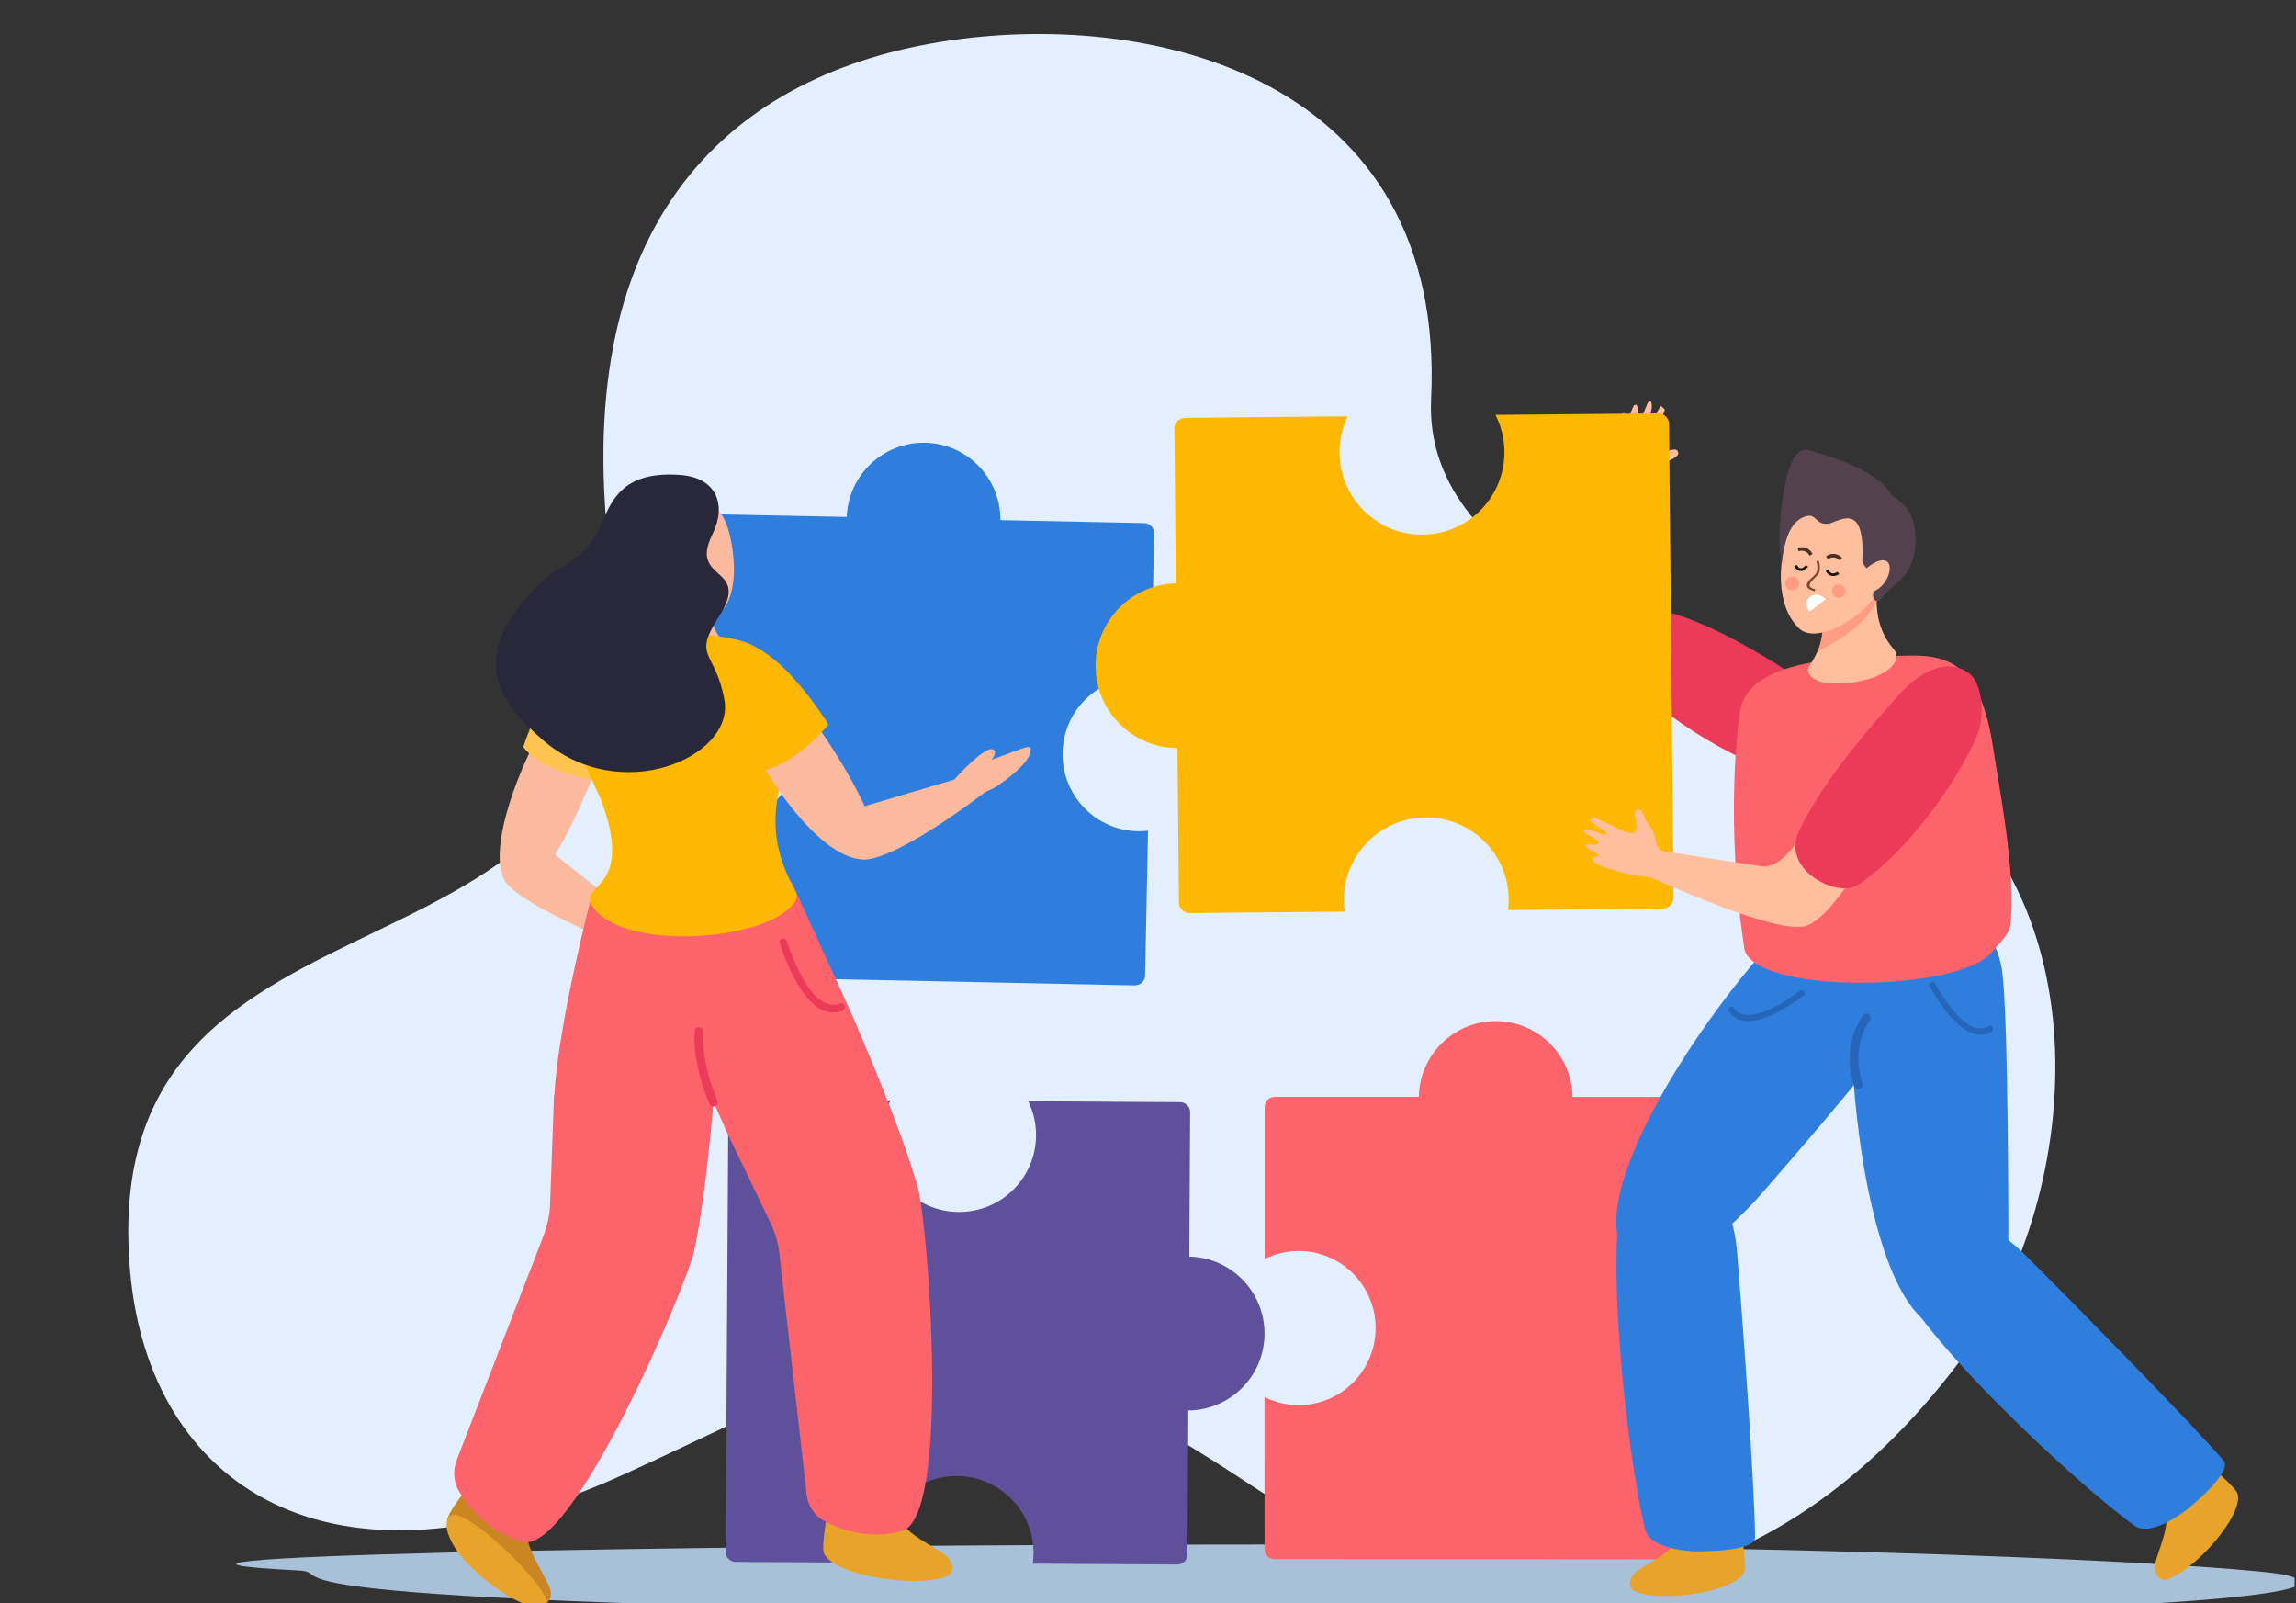 <?xml version="1.0" encoding="UTF-8"?> <svg xmlns="http://www.w3.org/2000/svg" width="371" height="259" viewBox="0 0 371 259" fill="none"><rect x="0" y="0" width="371" height="259" fill="#333333" stroke="none"/> <g clip-path="url(#clip0_271_9226)"> <mask id="mask0_271_9226" style="mask-type:luminance" maskUnits="userSpaceOnUse" x="0" y="-17" width="405" height="294"> <path d="M404.439 -17H0V276.03H404.439V-17Z" fill="white"></path> </mask> <g mask="url(#mask0_271_9226)"> <path d="M202.159 239.936C153.115 207.451 144.745 218.209 100.739 238.216C53.064 259.89 24.149 239.839 21.039 205.513C14.676 135.303 108.727 166.221 98.763 91.713C91.423 36.817 117.054 12.569 151.618 6.821C185.817 1.134 233.75 12.432 231.247 64.476C229.862 93.268 272.64 104.812 300.424 118.41C342.204 138.859 336.171 192.193 319.232 216.365C290.766 256.99 248.004 270.31 202.159 239.936Z" fill="#E3EEFE"></path> <path d="M369.368 254.448C382.666 257.658 341.422 261.96 207.874 260.877C26.657 259.402 56.3 254.114 48.183 253.699C6.291 251.572 103.01 249.51 206.035 249.51C309.055 249.51 364.101 253.179 369.368 254.448Z" fill="#A9C1D8"></path> <path d="M142.538 183.267C142.55 181.293 143.033 179.424 143.87 177.765L119.322 177.624C118.428 177.62 117.692 178.341 117.688 179.239L117.253 250.666C117.249 251.572 117.973 252.317 118.879 252.321L142.24 252.454C142.175 251.914 142.131 251.371 142.135 250.819C142.167 243.943 147.773 238.405 154.639 238.449C161.516 238.485 167.049 244.096 167.009 250.972C167.001 251.528 166.949 252.068 166.88 252.603L190.245 252.744C191.147 252.744 191.879 252.019 191.875 251.121L192.02 227.856C198.793 227.791 204.29 222.305 204.33 215.506C204.37 208.695 198.942 203.149 192.173 202.996L192.31 179.694C192.318 178.788 191.593 178.059 190.688 178.051L166.152 177.902C166.961 179.574 167.424 181.447 167.412 183.42C167.371 190.304 161.77 195.834 154.9 195.79C148.031 195.754 142.497 190.143 142.538 183.267Z" fill="#5F509B"></path> <path d="M209.839 226.99C207.867 226.99 205.996 226.515 204.33 225.693L204.334 250.259C204.334 251.153 205.063 251.886 205.96 251.886L277.322 251.907C278.228 251.907 278.964 251.177 278.964 250.271V226.889C278.425 226.958 277.886 227.006 277.33 227.006C270.461 227.006 264.895 221.431 264.899 214.56C264.895 207.68 270.469 202.11 277.339 202.105C277.894 202.11 278.433 202.158 278.972 202.226L278.981 178.84C278.972 177.938 278.244 177.209 277.346 177.217L254.098 177.209C253.998 170.426 248.48 164.96 241.692 164.956C234.886 164.956 229.377 170.426 229.264 177.197H205.984C205.075 177.193 204.354 177.922 204.35 178.828L204.346 203.387C206.008 202.565 207.876 202.093 209.847 202.093C216.721 202.093 222.282 207.672 222.278 214.544C222.282 221.419 216.709 226.99 209.839 226.99Z" fill="#FC636B"></path> <path d="M116.395 132.902C114.42 132.858 112.564 132.347 110.914 131.489L110.415 156.051C110.399 156.945 111.116 157.69 112.009 157.71L183.359 159.184C184.265 159.205 185.013 158.488 185.033 157.581L185.504 134.204C184.969 134.26 184.426 134.296 183.874 134.284C177.005 134.151 171.552 128.464 171.693 121.588C171.834 114.713 177.516 109.255 184.389 109.395C184.941 109.408 185.48 109.468 186.015 109.549L186.498 86.167C186.51 85.26 185.794 84.519 184.901 84.507L161.656 84.024C161.689 77.245 156.292 71.666 149.503 71.525C142.698 71.388 137.076 76.741 136.822 83.512L113.55 83.037C112.645 83.013 111.904 83.73 111.884 84.636L111.381 109.186C113.059 108.405 114.939 107.966 116.91 108.01C123.784 108.147 129.229 113.834 129.084 120.71C128.947 127.582 123.261 133.039 116.395 132.902Z" fill="#2F7EDD"></path> <path d="M287.776 89.409C287.193 90.005 287.495 71.311 292.247 72.713C297 74.111 306.321 76.854 306.456 82.65C306.589 88.442 306.719 94.593 303.263 97.054C303.263 97.054 300.248 76.697 287.776 89.409Z" fill="#53424D"></path> <path d="M271.162 111.897C270.104 111.099 256.497 106.065 255.801 101.682C255.294 98.508 264.638 94.315 264.638 94.315C264.638 94.315 264.441 98.701 275.963 101.594C285.673 104.03 271.162 111.897 271.162 111.897Z" fill="#FFBE9E"></path> <path d="M255.639 100.453C255.088 93.111 261.913 72.105 261.913 72.105L265.052 75.819L264.484 101.102C264.484 101.102 256.19 107.8 255.639 100.453Z" fill="#FFBE9E"></path> <path d="M265.643 76.967C266.049 76.649 266.681 76.556 267.148 76.355C268.074 75.944 268.822 75.259 269.546 74.57C269.949 74.188 271.249 73.857 271.176 73.144C271.059 71.976 269.048 73.116 268.528 73.201C268.053 73.281 267.486 73.14 267.273 72.705L267.253 71.767C267.474 70.776 267.852 69.829 268.174 68.867C268.339 68.367 268.472 67.864 268.605 67.352C268.705 66.974 268.991 66.502 268.991 66.12L268.387 65.556L267.977 66.164C267.727 66.692 267.466 67.212 267.2 67.731L266.814 68.432C266.134 68.569 266.629 67.07 266.693 66.829C266.862 66.225 267.019 65.588 266.806 64.964L266.653 64.77L266.335 64.968C265.921 65.652 265.764 66.47 265.333 67.143L265.031 67.361C264.512 67.316 264.629 66.277 264.641 65.935L264.431 65.359L264.045 65.459L263.84 65.834C263.691 66.225 263.502 66.619 263.401 67.026L262.987 67.808L262.85 67.727L262.689 67.167L262.383 66.7L261.824 67.078C261.405 67.852 261.264 68.778 261.095 69.636C260.914 70.546 260.773 71.469 260.677 72.395C260.492 74.135 260.677 75.928 260.335 77.644L260.234 78.425C260.262 78.925 260.564 79.368 260.926 79.714C261.599 80.371 262.584 80.769 263.526 80.636L264.588 80.29L264.653 79.444L264.786 78.493C264.902 77.958 265.16 77.414 265.643 76.967Z" fill="#FFBE9E"></path> <path d="M294.908 112.453C299.142 115.353 302.08 119.667 299.781 123.433C298.481 125.572 293.6 126.76 290.409 125.962C284.28 124.431 270.827 118.084 263.667 109.887C261.048 106.886 264.505 97.199 271 99.302C279.523 102.065 288.94 108.373 294.908 112.453Z" fill="#EC3B59"></path> <path d="M355.788 235.642C355.788 235.642 361.221 240.133 361.559 241.313C362.564 244.834 354.502 253.844 350.084 255.173C349.468 255.358 348.303 255.02 348.197 253.212C348.098 251.399 351.611 245.349 349.227 243.621C346.845 241.897 355.788 235.642 355.788 235.642Z" fill="#E8A32B"></path> <path d="M324.521 202.549C324.521 202.549 324.593 162.785 323.431 156.341C321.723 146.875 311.322 140.507 302.198 146.775C295.925 151.088 299.08 209.235 313.001 214.511C323.866 218.628 324.521 202.549 324.521 202.549Z" fill="#2F7EDD"></path> <path d="M344.896 246.461C334.987 239.311 307.479 213.581 305.62 204.261C303.61 194.183 317.409 193.006 327.019 202.512C333.249 208.675 354.062 229.825 359.308 235.956C360.578 237.442 356.136 241.571 353.781 243.54C353.724 243.593 347.76 248.527 344.896 246.461Z" fill="#2F7EDD"></path> <path d="M281.114 245.873C281.114 245.873 282.341 252.817 281.834 253.937C280.325 257.268 268.349 258.899 264.127 257.05C263.535 256.792 262.864 255.777 263.958 254.331C265.057 252.885 271.649 250.557 270.952 247.697C270.256 244.838 281.114 245.873 281.114 245.873Z" fill="#E8A32B"></path> <path d="M284.401 193.107C284.401 193.107 304.531 170.156 307.818 164.493C312.647 156.175 308.85 144.579 297.842 143.435C290.272 142.65 254.658 188.741 262.211 202.025C267.958 212.131 284.401 193.107 284.401 193.107Z" fill="#2F7EDD"></path> <path d="M265.816 247.049C262.899 235.179 258.609 197.739 263.225 189.434C268.219 180.456 279.495 188.511 280.658 201.985C281.41 210.717 283.567 240.326 283.591 248.394C283.6 250.352 277.052 250.638 273.985 250.609C273.909 250.609 266.657 250.481 265.816 247.049Z" fill="#2F7EDD"></path> <path d="M311.793 159.345C313.407 162.169 317.754 169.105 321.795 166.652C322.332 166.322 321.928 165.407 321.378 165.742C318.028 167.78 314.059 161.311 312.698 158.93C312.384 158.375 311.476 158.785 311.793 159.345Z" fill="#2566BB"></path> <path d="M291.471 160.828C288.851 162.753 282.066 167.32 279.37 163.438C279.007 162.914 279.748 162.246 280.114 162.777C282.352 165.999 288.605 161.702 290.811 160.078C291.326 159.704 291.99 160.445 291.471 160.828Z" fill="#2566BB"></path> <path d="M302.125 164.928C300.154 167.514 299.808 171.751 300.959 175.078C301.257 175.928 299.913 176.299 299.619 175.453C298.311 171.667 298.645 167.216 301.132 163.958C301.671 163.245 302.666 164.223 302.125 164.928Z" fill="#2566BB"></path> <path d="M281.108 115.228C282.251 106.294 297.881 106.173 308.514 105.907C315.686 105.726 320.192 108.231 322.099 121.06C322.848 126.107 325.875 141.365 324.831 149.518C324.647 150.984 322.809 152.607 321.894 153.767C316.633 160.437 281.856 160.767 281.796 152.715C281.796 152.715 278.661 134.328 281.108 115.228Z" fill="#FC636B"></path> <path d="M303.848 92.615C303.848 92.615 293.583 96.406 294.295 97.187C295.011 97.968 294.226 99.858 294.44 101.553C294.669 103.39 293.731 105.504 292.363 107.587C291.405 109.045 293.655 110.306 295.506 110.386C303.489 110.741 307.986 107.132 305.982 104.848C301.482 99.716 303.848 92.615 303.848 92.615Z" fill="#FFBE9E"></path> <path d="M294.44 101.553C294.227 99.858 295.012 97.968 294.295 97.187C293.583 96.406 304.657 92.317 304.657 92.317C304.657 92.317 303.181 94.343 303.263 97.054C300.702 101.803 296.364 103.777 293.655 105.303C294.239 104.192 294.525 102.218 294.44 101.553Z" fill="#FF9C81"></path> <path d="M291.45 81.917C287.731 85.667 285.727 97.058 290.83 101.617C293.631 104.127 301.914 99.858 305.116 93.074C305.536 92.192 306.178 87.399 303.29 82.678C301.986 80.543 295.317 78.026 291.45 81.917Z" fill="#FFBE9E"></path> <path d="M287.862 91.177C287.963 91.846 287.862 84.459 291.862 83.387C293.492 82.948 293.368 84.749 295.311 84.616C296.969 84.503 301.42 80.495 300.921 90.553C300.897 91.04 301.42 91.528 301.698 91.918C302.041 92.402 301.376 93.711 301.468 94.295C301.561 94.855 303.01 92.885 303.055 93.449C303.128 94.311 301.993 96.901 303.264 97.054C303.882 97.127 304.471 96.067 304.857 95.68C305.959 94.597 307.239 93.771 308.114 92.458C309.08 91.008 309.478 89.244 309.529 87.504C309.581 85.784 309.297 84.008 308.392 82.546C307.444 81.015 305.835 79.915 304.07 79.593C303.031 79.4 301.89 79.533 300.881 79.202C299.987 78.912 299.058 78.936 298.156 78.646C297.436 78.417 297.134 78.038 296.615 77.543C295.484 76.459 293.842 75.895 292.305 76.189C290.768 76.483 289.408 77.692 289.058 79.214C288.861 80.076 287.73 88.757 287.778 89.409C287.818 90.001 287.774 90.581 287.862 91.177Z" fill="#53424D"></path> <path d="M300.248 93.131C300.248 93.131 302.879 90.05 304.645 90.577C306.417 91.105 304.73 95.963 301.214 95.826C297.708 95.689 299.427 93.977 300.248 93.131Z" fill="#FFBE9E"></path> <path d="M296.902 92.386L296.79 92.45L296.412 92.599C295.896 92.72 295.607 92.406 295.422 91.979L295.003 92.196C295.417 93.143 296.383 93.304 297.22 92.716L296.902 92.386Z" fill="#201714"></path> <path d="M291.801 91.322L291.403 91.669C290.92 91.967 290.59 91.689 290.34 91.254L289.922 91.471C290.216 91.979 290.679 92.41 291.326 92.205L292.2 91.564L291.801 91.322Z" fill="#201714"></path> <path d="M290.634 89.063C291.378 88.801 292.039 89.103 292.413 89.784L292.892 89.481C292.397 88.575 291.455 88.172 290.461 88.523L290.634 89.063Z" fill="#4D2F20"></path> <path d="M295.383 90.331C296.027 89.876 296.747 89.989 297.291 90.545L297.669 90.122C296.949 89.385 295.93 89.252 295.073 89.86L295.383 90.331Z" fill="#4D2F20"></path> <path d="M293.488 90.67C293.653 91.161 293.745 91.737 293.612 92.24C293.419 92.974 292.606 93.32 292.176 93.936C291.58 94.778 292.208 95.254 293.218 95.507L293.327 95.197C291.061 94.629 293.645 93.393 293.959 92.446C294.156 91.854 294.071 91.177 293.874 90.589L293.488 90.67Z" fill="#7C4930"></path> <path d="M292.391 98.79C292.391 98.79 291.212 97.243 292.56 96.357C293.905 95.471 295.003 96.833 295.003 96.833L292.391 98.79Z" fill="#FAFFFF"></path> <path d="M298.16 95.805C297.982 96.385 297.371 96.716 296.791 96.538C296.208 96.361 295.882 95.749 296.059 95.165C296.232 94.585 296.843 94.258 297.427 94.432C298.007 94.609 298.337 95.225 298.16 95.805Z" fill="#FF9C81"></path> <path d="M288.862 93.389C289.329 92.99 290.033 93.042 290.431 93.51C290.83 93.977 290.777 94.677 290.307 95.076C289.844 95.479 289.139 95.423 288.741 94.955C288.343 94.488 288.395 93.787 288.862 93.389Z" fill="#FF9C81"></path> <path d="M243.094 72.907C243.07 70.792 242.547 68.798 241.646 67.018L267.936 66.776C268.894 66.768 269.683 67.541 269.691 68.5L270.427 145.002C270.435 145.973 269.663 146.77 268.693 146.778L243.674 147.012C243.738 146.432 243.787 145.852 243.779 145.26C243.714 137.893 237.694 131.984 230.338 132.056C222.977 132.125 217.07 138.151 217.138 145.517C217.146 146.11 217.202 146.69 217.283 147.262L192.256 147.503C191.29 147.512 190.505 146.734 190.501 145.772L190.26 120.851C183.004 120.806 177.096 114.954 177.028 107.671C176.96 100.377 182.755 94.416 190.002 94.226L189.769 69.269C189.757 68.299 190.529 67.513 191.499 67.501L217.778 67.252C216.917 69.044 216.43 71.05 216.45 73.165C216.518 80.536 222.542 86.441 229.899 86.364C237.255 86.299 243.163 80.274 243.094 72.907Z" fill="#FEB801"></path> <path d="M303.172 135.782C302.242 136.725 295.502 149.582 291.071 149.711C287.86 149.799 284.91 139.987 284.91 139.987C284.91 139.987 289.232 140.749 293.582 129.684C297.249 120.363 303.172 135.782 303.172 135.782Z" fill="#FFBE9E"></path> <path d="M289.836 149.711C282.488 149.312 262.552 139.826 262.552 139.826L266.64 137.192L291.615 141.015C291.615 141.015 297.18 150.11 289.836 149.711Z" fill="#FFBE9E"></path> <path d="M267.855 136.753C267.59 136.31 267.578 135.67 267.437 135.182C267.155 134.207 266.571 133.378 265.984 132.568C265.654 132.121 265.497 130.788 264.781 130.768C263.606 130.736 264.475 132.878 264.495 133.406C264.515 133.889 264.298 134.433 263.839 134.586L262.909 134.481C261.956 134.135 261.066 133.64 260.153 133.196C259.678 132.967 259.195 132.773 258.708 132.576C258.346 132.423 257.919 132.081 257.533 132.032L256.905 132.56L257.449 133.047C257.94 133.357 258.423 133.684 258.906 134.014L259.545 134.494C259.598 135.182 258.177 134.501 257.944 134.405C257.368 134.155 256.757 133.921 256.112 134.05L255.899 134.175L256.056 134.518C256.68 135.017 257.469 135.279 258.08 135.794L258.258 136.121C258.149 136.632 257.131 136.383 256.793 136.326L256.193 136.459L256.25 136.858L256.591 137.108C256.958 137.305 257.328 137.546 257.714 137.695L258.439 138.207L258.342 138.336L257.763 138.421L257.259 138.662L257.565 139.271C258.278 139.786 259.179 140.044 260 140.322C260.881 140.62 261.779 140.878 262.684 141.095C264.387 141.502 266.181 141.55 267.835 142.11L268.6 142.307C269.099 142.344 269.578 142.102 269.968 141.792C270.701 141.208 271.228 140.277 271.216 139.327L271.01 138.227L270.182 138.054L269.256 137.804C268.741 137.615 268.234 137.289 267.855 136.753Z" fill="#FFBE9E"></path> <path d="M306.789 112.283C310.205 108.449 314.859 106.093 318.294 108.86C320.241 110.426 320.787 115.425 319.589 118.487C317.283 124.375 309.257 136.91 300.216 142.956C296.904 145.167 287.753 140.491 290.675 134.316C294.51 126.212 301.975 117.677 306.789 112.283Z" fill="#EC3B59"></path> <path d="M97.931 119.3C98.812 116.448 98.446 112.88 95.419 111.551C93.701 110.793 91.596 112.525 89.97 114.269C86.071 118.45 77.294 138.111 82.183 143.033C86.799 147.677 95.13 128.315 97.931 119.3Z" fill="#FBB99D"></path> <path d="M96.45 146.198C96.45 146.198 105.485 150.629 106.205 151.209C110.841 154.903 113.823 155.789 112.809 156.393C110.941 157.497 104.676 154.58 103.73 154.157C102.571 153.642 99.754 152.095 98.836 151.431C97.919 150.766 96.45 146.198 96.45 146.198Z" fill="#FBB99D"></path> <path d="M82.571 143.399C86.93 147.596 103.731 154.194 103.731 154.194V149.272L87.03 135.935C87.03 135.935 78.213 139.202 82.571 143.399Z" fill="#FBB99D"></path> <path d="M134.088 242.179C134.088 242.179 132.595 249.715 133.147 250.94C134.792 254.593 148.222 256.587 153.003 254.65C153.67 254.38 154.435 253.284 153.228 251.693C152.02 250.098 144.648 247.448 145.477 244.346C146.31 241.245 134.088 242.179 134.088 242.179Z" fill="#E8A32B"></path> <path d="M127.854 142.388L105.604 152.075C107.572 160.646 113.282 173.777 117.041 181.922L116.981 181.926L124.462 197.454C125.239 199.065 125.742 200.809 125.947 202.609L130.334 241.37C130.543 243.19 131.545 244.809 133.078 245.647C135.73 247.097 140.322 248.797 145.722 247.335C153.686 245.184 149.948 197.779 148.326 191.927C145.449 181.543 137.738 164.203 137.593 163.752L127.854 142.388Z" fill="#FC636B"></path> <path d="M76.975 238.502C76.975 238.502 72.102 244.394 72.227 245.768C72.348 247.142 87.439 259.507 87.439 259.507C87.439 259.507 89.278 259.052 88.968 257.01C88.658 254.96 83.583 248.724 85.688 246.416C87.793 244.108 76.975 238.502 76.975 238.502Z" fill="#CA8623"></path> <path d="M73.191 244.677C76.519 244.362 89.912 257.727 88.125 259.169C85.481 261.303 76.056 254.215 73.504 250.018C70.655 245.345 73.191 244.677 73.191 244.677Z" fill="#E8A32B"></path> <path d="M115.964 149.01L95.746 144.168C93.516 152.687 90.056 167.856 89.577 176.931L89.52 176.903L88.892 194.38C88.828 196.193 88.462 197.977 87.814 199.657L73.81 235.827C73.15 237.527 73.278 239.468 74.224 240.999C75.866 243.649 79.082 247.524 84.45 249.059C92.366 251.327 110.909 207.934 112.189 201.977C114.463 191.404 115.73 172.223 115.807 171.755L115.964 149.01Z" fill="#FC636B"></path> <path d="M125.973 152.309C127.217 156.031 130.734 165.254 136.09 163.301C136.806 163.039 136.537 161.867 135.812 162.129C131.366 163.752 128.191 155.165 127.14 152.031C126.899 151.302 125.723 151.572 125.973 152.309Z" fill="#EC3B59"></path> <path d="M112.233 166.6C112.068 170.62 113.095 174.724 114.672 178.389C115.026 179.211 116.249 178.55 115.899 177.729C114.418 174.297 113.469 170.418 113.622 166.648C113.658 165.754 112.269 165.705 112.233 166.6Z" fill="#EC3B59"></path> <path d="M117.292 84.447C118.793 88.024 120.491 99.877 113.038 100.349C109.859 100.546 105.022 94.565 104.177 88.817C103.815 86.448 105.927 82.948 109.815 81.14C111.569 80.322 115.594 80.29 117.292 84.447Z" fill="#FBB99D"></path> <path d="M117.008 94.5C117.008 94.5 112.738 99.588 117.008 103.769C121.278 107.95 105.82 105.927 105.82 105.927L107.591 90.855L117.008 94.5Z" fill="#FBB99D"></path> <path d="M84.56 120.682C84.56 120.682 90.081 103.003 97.993 105.384C105.904 107.76 97.071 126.204 97.071 126.204C97.071 126.204 87.976 125.121 84.56 120.682Z" fill="#FEC44F"></path> <path d="M119.231 103.39C110.712 101.344 102.715 102.629 96.981 104.941C86.264 109.259 96.1 126.494 97.134 129.261C102.527 143.661 93.81 142.791 95.524 146.041C98.595 151.878 113.501 152.599 122.881 149.328C126.547 148.047 129.493 145.679 128.584 144.051C122.121 132.479 127.276 126.728 126.958 119.083C126.636 111.252 126.257 105.078 119.231 103.39Z" fill="#FEB801"></path> <path d="M128.531 112.59C126.611 110.302 123.412 108.687 120.659 110.515C119.094 111.554 119.412 114.265 119.999 116.573C121.412 122.116 131.79 138.94 139.658 138.832C146.201 138.743 134.599 119.82 128.531 112.59Z" fill="#FBB99D"></path> <path d="M122.468 124.601C122.468 124.601 110.593 110.394 116.867 105.017C123.141 99.64 133.873 117.04 133.873 117.04C133.873 117.04 128.05 124.118 122.468 124.601Z" fill="#FEB801"></path> <path d="M110.052 76.741C115.722 77.197 117.513 81.506 115.09 86.376C111.251 94.114 121.553 91.27 116.136 99.668C111.838 106.326 115.553 104.949 117.05 113.033C118.768 122.309 100.104 130.481 87.524 119.389C81.359 113.951 74.642 106.419 87.294 94.23C91.206 90.46 94.683 90.855 97.52 83.899C99.21 79.766 101.709 76.073 110.052 76.741Z" fill="#29283B"></path> <path d="M153.757 126.43C153.757 126.43 159.093 120.283 160.513 121.089C161.934 121.894 157.455 125.33 157.455 125.33L153.757 126.43Z" fill="#FBB99D"></path> <path d="M150.348 128.371C150.348 128.371 158.952 123.155 159.829 122.857C165.439 120.947 166.586 120.017 166.545 121.197C166.465 123.368 161.865 126.49 161.004 127.058C159.941 127.755 157.088 128.77 156.034 129.185C154.984 129.599 150.348 128.371 150.348 128.371Z" fill="#FBB99D"></path> <path d="M141.033 138.67C148.12 136.878 161.005 126.555 161.005 126.555L157.283 125.032L137.395 130.921C137.395 130.921 135.169 140.153 141.033 138.67Z" fill="#FBB99D"></path> </g> </g> <defs> <clipPath id="clip0_271_9226"> <rect width="370.804" height="259" fill="white"></rect> </clipPath> </defs> </svg> 